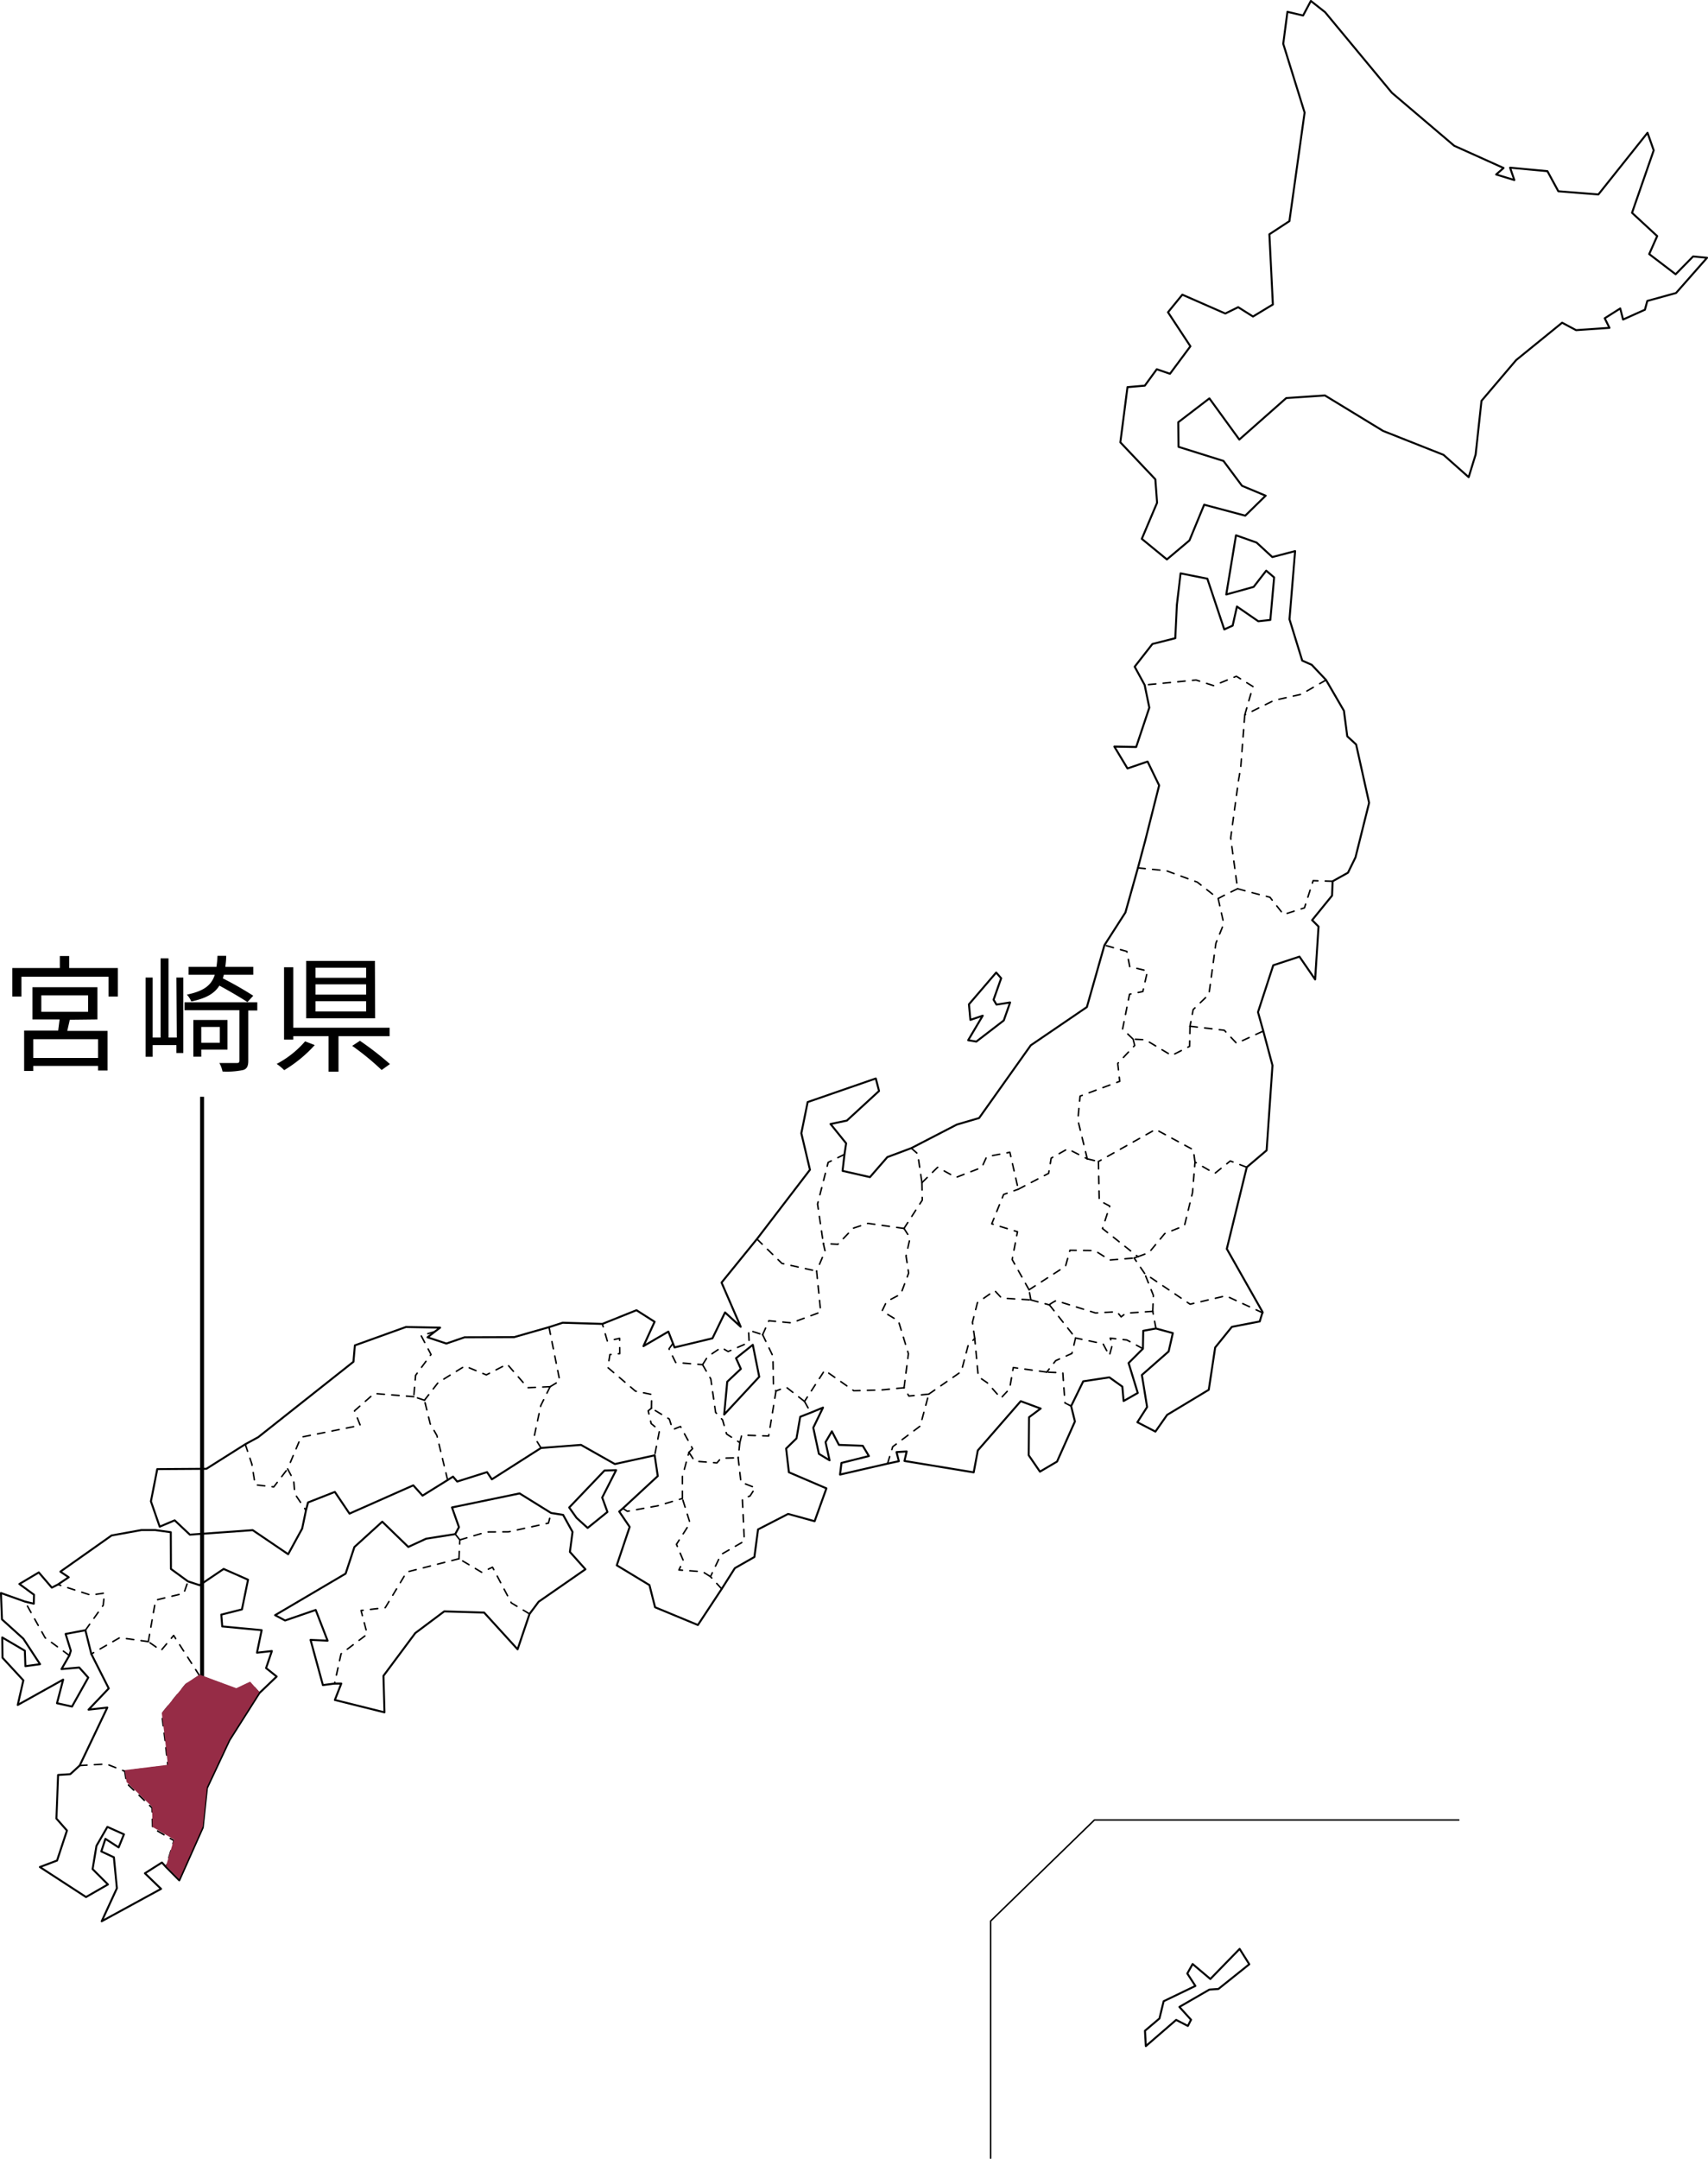 <svg xmlns="http://www.w3.org/2000/svg" viewBox="0 0 215.81 272.68"><defs><style>.cls-1,.cls-2,.cls-3,.cls-4{fill:none;stroke:#000;}.cls-1{stroke-miterlimit:10;stroke-width:0.5px;}.cls-2,.cls-3,.cls-4{stroke-linecap:round;stroke-linejoin:round;}.cls-2,.cls-4{stroke-width:0.19px;}.cls-3{stroke-width:0.25px;}.cls-4{stroke-dasharray:0.93;}.cls-5{fill:#962c46;}</style></defs><g id="レイヤー_2" data-name="レイヤー 2"><g id="レイヤー_1-2" data-name="レイヤー 1"><path d="M14.89,122.27v3.6H13.71v-2.5h-11v2.5H1.56v-3.6h6v-1.52H8.74v1.52ZM8.82,128.8l-.32,1.41h5.09v5h-1.2v-.58H4.2v.64H3.05v-5.1h4.3c.06-.45.13-1,.18-1.41H4.1v-4.07h8.21v4.07Zm3.57,2.46H4.2v2.37h8.19ZM5.22,127.8h5.91v-2.08H5.22Z"/><path d="M22.29,123.47h.87V133h-.87v-1h-3v1.48h-.89V123.47h.89v7.58h1v-10h1v10h1.05Zm10.22,4.16H31.37V134c0,.64-.16,1-.64,1.15a10,10,0,0,1-2.61.19,3.85,3.85,0,0,0-.4-1.07c1,0,1.9,0,2.18,0s.35-.08.35-.32v-6.35H23.32v-1h9.19Zm-1.25-1.06c-.8-.53-2.26-1.39-3.54-2.08-.62,1-1.7,1.62-3.55,2a2.84,2.84,0,0,0-.56-.86c2.16-.45,3.1-1.18,3.53-2.51H23.83v-1h3.52a13.2,13.2,0,0,0,.13-1.39h1.1c0,.5-.06,1-.11,1.39H32v1H28.28a3.33,3.33,0,0,1-.13.45A43.82,43.82,0,0,1,32,125.77Zm-5.83,6v.9h-1v-4.64h4.31v3.74Zm0-2.86v2h2.34v-2Z"/><path d="M39.77,132a16.93,16.93,0,0,1-3.86,3.17,6.53,6.53,0,0,0-.95-.79,12.29,12.29,0,0,0,3.59-2.85Zm3-1.12v4.48H41.51v-4.48H37.06v.43H35.89v-9.14h1.17v7.64H49.23v1.07Zm4.63-2.26H38.69v-7.25h8.68Zm-1.14-6.39h-6.4v1.27h6.4Zm0,2.1h-6.4v1.3h6.4Zm0,2.13h-6.4v1.3h6.4Zm-.78,5a38.7,38.7,0,0,1,3.79,2.94l-1.05.75a32.94,32.94,0,0,0-3.72-3.05Z"/><line class="cls-1" x1="25.53" y1="218.01" x2="25.53" y2="138.53"/><polyline class="cls-2" points="184.32 229.88 138.28 229.88 125.17 242.64 125.17 272.59"/><polygon class="cls-3" points="167.41 49.95 174.76 54.43 182.39 57.45 185.57 60.27 186.45 57.41 187.19 50.63 191.57 45.48 197.38 40.76 199.14 41.7 203.36 41.41 202.76 40.2 204.72 38.96 205.08 40.36 207.84 39.12 208.14 38.01 211.77 37.01 215.69 32.56 213.93 32.39 211.72 34.64 208.38 32.09 209.39 29.82 206.21 26.88 208.95 18.99 208.17 16.77 201.96 24.56 196.9 24.16 195.52 21.62 190.8 21.18 191.34 22.74 189.04 22.04 189.98 21.22 183.74 18.41 175.87 11.72 167.43 1.54 165.63 0.12 164.65 1.96 162.67 1.49 162.14 5.53 164.84 14.22 162.92 27.93 160.39 29.59 160.83 38.46 158.32 39.98 156.45 38.8 154.82 39.6 149.39 37.22 147.58 39.44 150.41 43.74 147.83 47.21 146.16 46.64 144.65 48.71 142.46 48.9 141.56 55.87 145.98 60.54 146.2 63.5 144.27 68.06 147.44 70.66 150.29 68.26 152.15 63.75 157.34 65.13 159.92 62.61 156.93 61.36 154.59 58.22 148.91 56.44 148.88 53.33 152.81 50.32 156.59 55.52 162.52 50.28 167.41 49.95"/><polygon class="cls-3" points="93.61 172.9 91.89 174.52 91.5 178.67 95.93 173.9 95.12 169.86 93 171.55 93.61 172.9"/><polygon class="cls-3" points="71.92 190.41 76.38 185.74 77.85 185.69 76.09 189.15 76.75 190.97 74.25 192.99 72.85 191.72 71.92 190.41"/><polygon class="cls-3" points="122.43 126.85 125.87 122.84 126.5 123.56 125.54 126.27 125.91 126.89 127.63 126.62 126.83 128.89 123.36 131.56 122.33 131.39 124.17 128.29 122.61 128.82 122.43 126.85"/><polygon class="cls-3" points="19.87 185.56 26.08 185.52 30.99 182.42 32.62 181.53 44.66 172 44.84 169.93 51.29 167.61 55.61 167.69 54.95 168.19 54.02 168.91 56.4 169.7 58.7 168.91 64.96 168.89 69.37 167.63 71.1 167.07 76.11 167.22 80.42 165.49 82.71 166.95 81.3 170.03 84.45 168.19 85.03 169.68 85.23 170.19 90.02 169.04 91.61 165.77 93.59 167.58 91.17 162 95.64 156.5 102.34 147.75 101.25 143.14 102.05 139.2 110.66 136.22 111.07 137.8 107 141.54 104.94 141.97 106.91 144.41 106.7 145.81 106.46 147.89 109.92 148.68 112.12 146.15 115.14 145.02 120.9 142.04 123.71 141.22 130.24 132.03 137.33 127.2 139.55 119.38 142.2 115.25 143.78 109.62 144.7 106.18 146.46 99.2 145 96.19 142.46 97.06 140.8 94.3 143.56 94.35 145.22 89.38 144.63 86.52 143.37 84.21 145.61 81.34 148.5 80.61 148.7 76.41 149.17 72.42 152.55 73.09 154.69 79.5 155.75 79.02 156.29 76.61 158.99 78.47 160.51 78.3 160.99 72.93 159.99 72.08 158.4 74.13 154.94 75.09 156.17 67.61 158.77 68.53 160.76 70.36 163.64 69.61 162.93 78.22 164.54 83.44 165.74 83.97 167.55 85.89 169.81 89.78 170.23 93 171.35 94.03 172.99 101.4 171.27 108.29 170.32 110.23 168.38 111.31 168.31 113.12 165.79 116.22 166.6 117.03 166.17 123.71 164.19 120.83 160.88 121.92 158.95 127.84 159.62 130.23 160.78 134.57 160.04 145.3 157.53 147.43 155.01 157.74 159.53 165.72 159.17 166.91 155.65 167.59 153.54 170.2 152.73 175.54 147.47 178.71 145.99 180.82 143.71 179.64 144.94 177.72 144.28 173.67 147.66 170.7 148.19 168.38 146.06 167.8 144.45 168.09 144.41 170.35 142.6 172.16 143.76 175.94 141.97 176.96 141.81 175.14 140.17 173.97 136.87 174.47 135.34 177.6 135.82 179.54 133.56 184.61 131.4 185.88 129.98 183.81 130.02 179.01 131.49 177.91 128.97 176.98 123.55 183.2 123.03 185.97 114.28 184.53 114.56 183.33 113.28 183.41 113.57 184.56 112.14 184.87 106.14 186.25 106.32 184.78 109.79 183.91 109.01 182.61 106 182.5 105.11 180.79 104.31 182.15 104.82 184.45 103.47 183.63 102.76 180.33 103.99 177.79 102.44 178.43 101.11 178.95 100.64 181.68 99.33 182.96 99.68 185.96 104.42 187.99 102.93 192.14 99.58 191.22 95.78 193.18 95.32 196.66 92.85 198.07 91.19 200.69 88.18 205.25 82.77 203.01 82.06 200.21 77.93 197.71 79.56 192.86 78.24 190.92 78.7 190.52 83.11 186.44 82.72 183.82 77.69 184.92 73.41 182.5 68.36 182.89 62.15 186.85 61.54 185.94 57.77 187.13 57.24 186.51 56.56 186.94 53.39 188.91 52.22 187.61 44.16 191.18 42.31 188.44 38.92 189.77 38.66 190.77 38.18 193.07 36.41 196.31 31.93 193.27 23.99 193.84 22.07 192.03 20.18 192.83 19.07 189.63 19.87 185.56"/><polygon class="cls-3" points="65.65 188.63 69.63 191.1 71.15 191.34 72.34 193.49 72.01 196.02 73.97 198.21 68.06 202.31 66.91 203.85 65.4 208.32 61.17 203.68 56.13 203.53 52.47 206.27 48.45 211.67 48.58 216.28 42.31 214.72 43.12 212.65 42.27 212.65 40.8 212.84 39.24 207.13 41.39 207.23 39.89 203.35 36.02 204.68 34.76 204.01 43.67 198.76 44.78 195.4 48.3 192.2 51.59 195.39 53.84 194.35 57.52 193.77 57.99 192.89 57.11 190.4 65.65 188.63"/><polygon class="cls-3" points="144.78 258.44 144.67 256.5 146.5 254.95 147.03 252.77 151.04 250.84 150.02 249.27 150.69 248.07 152.93 249.96 156.63 246.16 157.85 248.1 153.95 251.22 152.81 251.3 149.02 253.49 150.49 255.11 150.09 255.89 148.61 255.13 144.78 258.44"/><polygon class="cls-3" points="6.55 200.53 7.31 200.14 8.68 199.22 7.63 198.51 14.1 193.94 17.86 193.26 19.62 193.26 21.58 193.53 21.6 198.17 23.75 199.74 25.22 200.22 28.26 198.17 31.34 199.53 30.57 203.28 27.96 203.94 28.08 205.43 33.06 205.9 32.47 208.75 34.35 208.54 33.62 210.69 34.96 211.76 32.77 213.85 28.98 219.82 26.15 225.85 25.62 230.84 22.65 237.5 20.98 235.82 20.46 235.25 18.31 236.61 20.35 238.58 12.85 242.67 14.77 238.5 14.39 234.59 12.8 233.85 13.32 232.26 14.99 233.34 15.66 231.69 13.57 230.75 12.19 233.14 11.7 236.08 13.64 238.02 10.87 239.61 5.04 235.82 7.21 235 8.46 231.21 7.13 229.7 7.34 224.19 8.88 224.09 10.07 223 13.56 215.68 11.19 215.94 13.74 213.26 11.54 208.91 10.79 205.91 8.29 206.38 8.95 208.5 8.76 209.1 7.77 210.82 10.01 210.62 11.15 211.89 9.1 215.55 7.2 215.13 7.98 212.15 2.24 215.35 2.95 212.24 0.32 209.39 0.28 206.82 3.14 208.5 3.21 210.45 5.06 210.2 2.95 206.98 0.25 204.54 0.12 201.21 3.15 202.29 4.27 202.56 4.3 201.43 2.45 200.07 4.9 198.61 6.55 200.53"/><polyline class="cls-4" points="167.55 85.89 164.4 87.7 160.99 88.46 157.28 90.3"/><polyline class="cls-4" points="143.78 109.62 147.37 109.98 151.28 111.42 153.92 113.5"/><polyline class="cls-4" points="150.36 129.62 154.69 130.13 156.25 131.78 159.62 130.23"/><polyline class="cls-4" points="137.38 146.37 136.19 141.47 136.47 138.45 141.48 136.58 141.23 134.32 143.37 132.05 143.17 131.25"/><polyline class="cls-4" points="159.56 165.83 154.89 163.67 150.37 164.73 144.63 160.85"/><polyline class="cls-4" points="116.49 149.38 118.47 147.44 120.79 148.72 124.05 147.46 124.67 146.1 127.6 145.54 128.66 150.21"/><path class="cls-4" d="M145.65,165.63l-3.41.24-.58.46-.54-.65-2.69.16-5-1.56a6.3,6.3,0,0,0-.88.54"/><polyline class="cls-4" points="144.41 170.35 142.38 169.25 140.27 169.02 140.57 169.78 140.17 171.22 139.37 169.73 135.9 169"/><polyline class="cls-4" points="135.34 177.6 134.56 177.2 134.29 173.4 132.26 173.31"/><polyline class="cls-4" points="106.7 145.81 104.64 146.82 103.3 152.08 104.03 157.06"/><polyline class="cls-4" points="95.64 156.5 98.8 159.58 103.18 160.55"/><polyline class="cls-4" points="117.35 176.09 121.46 173.24 122.32 169.96 123.16 169.06"/><polyline class="cls-4" points="101.65 177.01 99.33 175.2 98.05 175.69"/><line class="cls-4" x1="91.19" y1="200.69" x2="89.77" y2="199.14"/><polyline class="cls-4" points="89.77 199.14 88.78 198.52 85.78 198.3 86.35 197.14 85.47 195.06 87.19 192.38 86.22 189.27"/><polyline class="cls-4" points="82.31 177.87 81.9 178.2 82.28 179.81 83.33 180.68 82.72 183.82"/><polyline class="cls-4" points="68.36 182.89 67.49 181.48 68.33 177.53 69.51 175.15"/><polyline class="cls-4" points="54.95 168.19 53.21 168.7 54.46 171.08 52.51 173.72 52.28 176.41"/><polyline class="cls-4" points="30.99 182.42 31.82 184.91 32.24 187.54 34.59 187.81 36.34 185.53"/><line class="cls-4" x1="57.52" y1="193.77" x2="58.1" y2="194.5"/><line class="cls-4" x1="57.99" y1="196.88" x2="58.1" y2="194.5"/><polyline class="cls-4" points="58.1 194.5 61.48 193.5 64.27 193.48 69.3 192.38 69.63 191.1"/><polyline class="cls-4" points="8.76 209.1 5.7 206.86 3.15 202.29"/><polyline class="cls-4" points="18.74 207.35 19.66 202.11 23.23 201.25 23.75 199.74"/><polyline class="cls-4" points="157.28 90.3 158.31 86.71 156.22 85.42 153.34 86.6 151.12 85.89 144.63 86.52"/><polyline class="cls-4" points="157.28 90.3 156.77 96.92 156.48 98.62 155.5 105.83 156.37 112.25"/><polyline class="cls-4" points="143.17 131.25 141.84 129.98 142.72 125.58 144.4 125.24 144.99 122.64 142.74 122.09 142.38 120.17 139.55 119.38"/><polyline class="cls-4" points="157.53 147.43 155.45 146.64 153.48 148.22 150.99 146.78"/><polyline class="cls-4" points="150.99 146.78 150.78 145.23 146.01 142.65 138.79 146.71"/><polyline class="cls-4" points="130.02 162.91 127.89 159.09 128.56 155.58 125.31 154.58 126.81 150.87 128.66 150.21"/><polyline class="cls-4" points="128.66 150.21 132.5 148.2 132.82 146.28 134.9 145.11 137.38 146.37"/><line class="cls-4" x1="137.38" y1="146.37" x2="138.79" y2="146.71"/><polyline class="cls-4" points="138.79 146.71 138.89 151.63 140.22 152.34 139.3 155.17 143.78 158.73"/><polyline class="cls-4" points="115.14 145.02 115.95 145.73 116.49 149.38"/><polyline class="cls-4" points="116.49 149.38 116.53 151.59 114.22 155.16"/><polyline class="cls-4" points="66.91 203.85 64.61 202.46 62.23 197.95 60.86 198.59 57.99 196.88"/><polyline class="cls-4" points="57.99 196.88 51.39 198.56 48.68 203.06 45.62 203.42 46.4 206.41 43.09 208.9 42.27 212.65"/><polyline class="cls-4" points="25.22 211.66 21.94 206.57 20.35 208.47 18.74 207.35"/><polyline class="cls-4" points="18.74 207.35 15.13 206.85 11.54 208.91"/><polyline class="cls-4" points="10.07 223 13.45 222.81 15.76 223.72"/><polyline class="cls-4" points="36.34 185.53 37.11 186.98 37.25 188.69 38.66 190.77"/><polyline class="cls-4" points="56.56 186.94 55.2 181.31 54.36 179.84 53.63 176.86"/><line class="cls-4" x1="53.63" y1="176.86" x2="52.28" y2="176.41"/><polyline class="cls-4" points="52.28 176.41 47.28 176.01 44.79 178.2 45.52 180.03 38.03 181.53 36.34 185.53"/><polyline class="cls-4" points="69.37 167.63 70.73 174.41 69.51 175.15"/><polyline class="cls-4" points="69.51 175.15 66.68 175.28 64.08 172.3 61.45 173.66 58.74 172.54 55.36 174.63 53.63 176.86"/><polyline class="cls-4" points="82.31 177.87 82.34 176.13 80.29 175.71 76.8 172.73 77.06 171.09 78.31 170.97 78.29 169.04 76.74 169.39 76.11 167.22"/><polyline class="cls-4" points="78.7 190.52 79.27 190.89 83.13 190.19 86.22 189.27"/><polyline class="cls-4" points="86.22 189.27 86.22 186.5 87.05 183.44"/><polyline class="cls-4" points="87.05 183.44 87.77 184.55 90.58 184.78 91.1 184.18 93.27 184.13"/><polyline class="cls-4" points="93.27 184.13 93.62 187.21 95.44 187.92 94.77 188.95 93.8 189.34 94.05 194.65 91.1 196.35 89.77 199.14"/><line class="cls-4" x1="93.48" y1="182.21" x2="93.27" y2="184.13"/><polyline class="cls-4" points="85.03 169.68 84.53 170.37 85.37 172.09 88.77 172.37"/><polyline class="cls-4" points="88.77 172.37 89.41 171.36 91.13 170.2 92 170.71 94.66 169.55 94.58 168.01 96.36 168.58"/><polyline class="cls-4" points="98.05 175.69 97.12 181.38 93.72 181.26 93.48 182.21"/><line class="cls-4" x1="101.65" y1="177.01" x2="102.44" y2="178.43"/><polyline class="cls-4" points="112.14 184.87 112.8 182.73 116.27 180.12 117.35 176.09"/><polyline class="cls-4" points="117.35 176.09 114.84 176.33 114.23 175.28"/><polyline class="cls-4" points="114.23 175.28 111.37 175.56 107.88 175.66 104.2 173.08 101.65 177.01"/><polyline class="cls-4" points="114.23 175.28 114.78 170.99 113.52 166.85 111.45 165.59 112.02 164.4 113.82 163.45 114.81 160.8 114.48 158.64 114.99 156.36 114.22 155.16"/><polyline class="cls-4" points="114.22 155.16 109.67 154.52 107.81 155.13 105.86 157.17 104.03 157.06"/><polyline class="cls-4" points="104.03 157.06 104.25 158.02 103.18 160.55"/><polyline class="cls-4" points="103.18 160.55 103.7 165.72 100.02 167.09 97.15 166.82 96.36 168.58"/><polyline class="cls-4" points="132.26 173.31 128.03 172.73 127.57 175.41 126.46 176.6 124.75 174.66 123.61 173.88 123.16 169.06"/><polyline class="cls-4" points="123.16 169.06 122.87 167.02 123.5 164.54 125.68 163.01 126.56 163.96 130.25 164.19"/><line class="cls-4" x1="130.25" y1="164.19" x2="132.6" y2="164.82"/><line class="cls-4" x1="132.6" y1="164.82" x2="135.9" y2="169"/><polyline class="cls-4" points="135.9 169 135.44 170.95 133.39 171.86 132.26 173.31"/><line class="cls-4" x1="146.06" y1="167.8" x2="145.65" y2="165.63"/><polyline class="cls-4" points="145.65 165.63 145.73 163.61 144.63 160.85"/><line class="cls-4" x1="144.63" y1="160.85" x2="143.3" y2="158.9"/><line class="cls-4" x1="130.25" y1="164.19" x2="130.02" y2="162.91"/><polyline class="cls-4" points="130.02 162.91 134.63 159.94 135.19 157.92 138.33 157.96 140.22 159.15 143.3 158.9"/><path class="cls-4" d="M143.3,158.9l.47-.17"/><polyline class="cls-4" points="143.78 158.73 145.18 158.21 147.17 155.81 149.66 154.81 150.68 150.62 150.99 146.78"/><polyline class="cls-4" points="150.36 129.62 150.31 132.16 148.04 133.32 144.72 131.33 143.17 131.25"/><path class="cls-4" d="M168.38,111.31l-2.46-.08-1.1,3.44-2.64.84-1.72-2.18s-2.81-.71-4.09-1.08"/><path class="cls-4" d="M156.37,112.25s-1.86.91-2.45,1.24"/><polyline class="cls-4" points="153.92 113.5 154.63 116.67 153.63 119.14 152.75 125.6 150.76 127.52 150.36 129.62"/><polyline class="cls-4" points="96.36 168.58 97.66 171.29 97.73 175.27 98.05 175.69"/><polyline class="cls-4" points="88.77 172.37 89.81 174.17 90.42 178.4 91.3 179.35 91.81 181.13 93.48 182.21"/><polyline class="cls-4" points="87.05 183.44 87.51 182.98 85.98 180.18 85 180.57 84.57 179.24 82.31 177.87"/><polyline class="cls-4" points="10.79 205.91 13.04 202.76 13.21 201.22 11.45 201.47 7.32 200.14"/><polyline class="cls-4" points="32.77 213.85 31.61 212.55 29.85 213.38 25.22 211.66"/><polyline class="cls-4" points="25.22 211.66 23.47 212.79 20.44 216.5 20.85 219.78 21.21 223.05 15.76 223.72"/><path class="cls-4" d="M15.76,223.72h0l.24,1.52,3.21,3.1.07,2.56,2.7,1.58-1,3.34"/><polygon class="cls-5" points="29.85 213.23 25.22 211.52 23.47 212.65 20.44 216.35 20.85 219.63 21.21 222.91 15.76 223.58 16 225.09 19.21 228.2 19.28 230.76 21.98 232.34 20.98 235.68 22.65 237.35 25.62 230.7 26.15 225.7 28.98 219.68 32.77 213.71 31.61 212.41 29.85 213.23"/></g></g></svg>